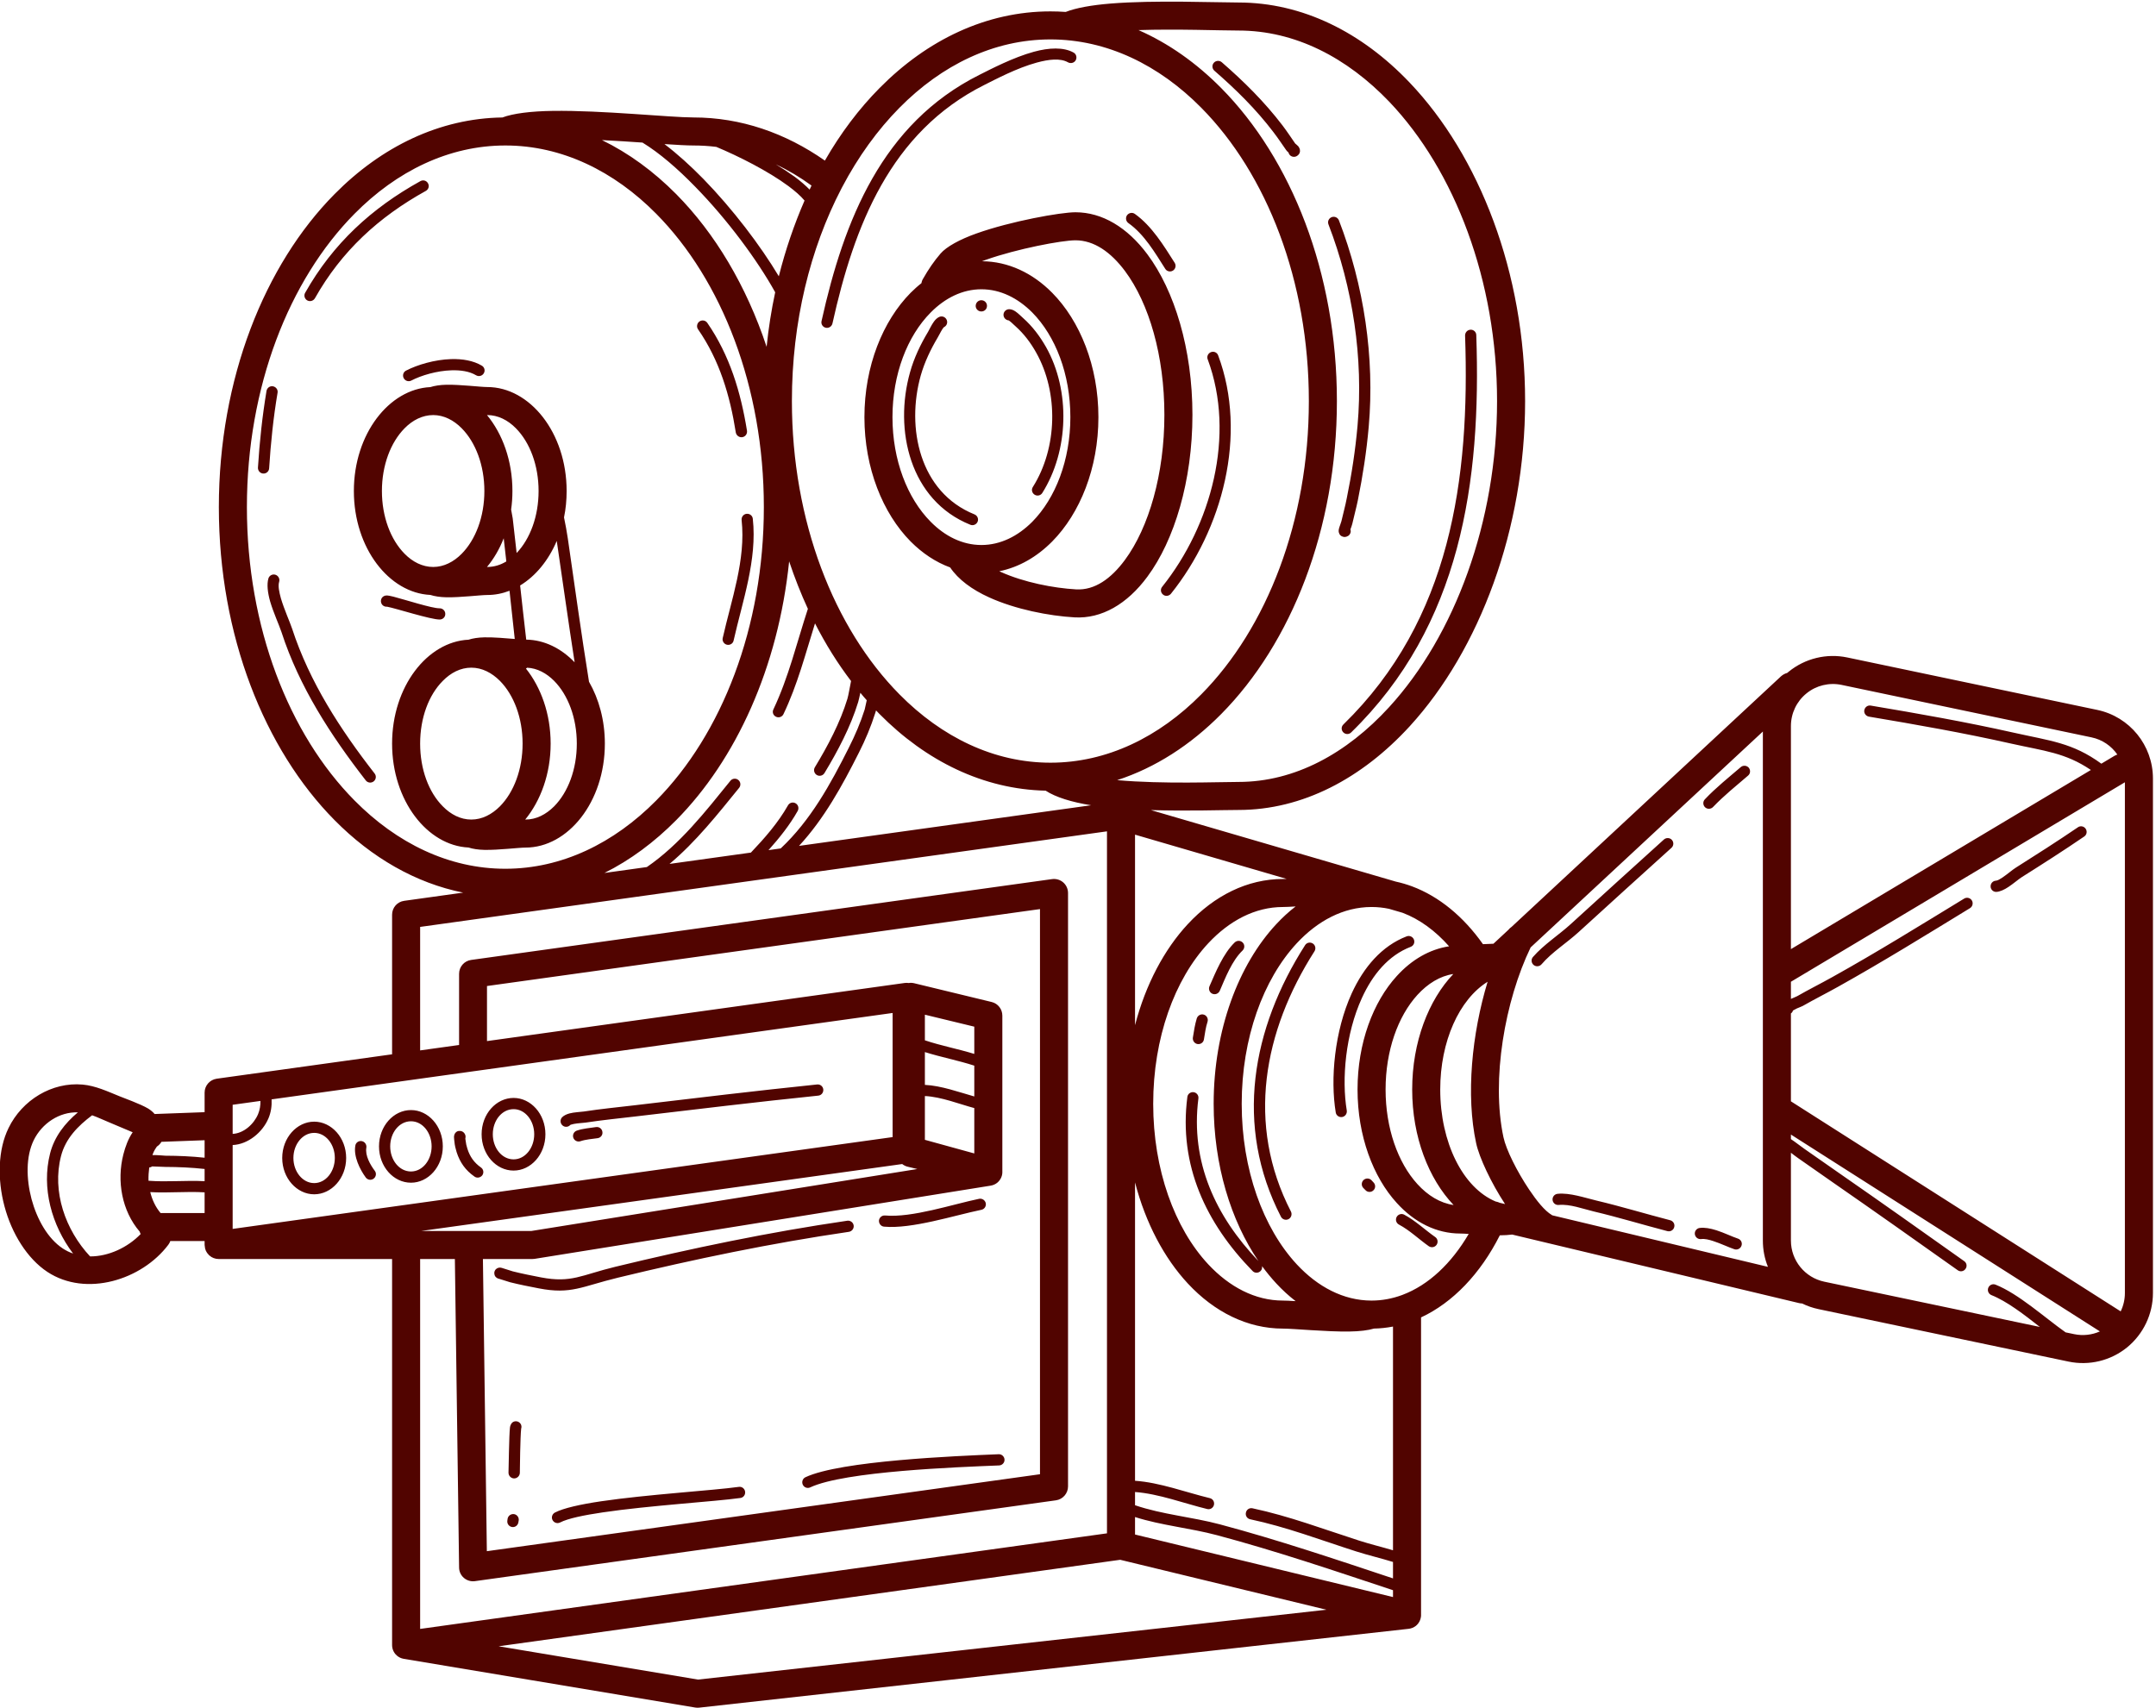 <?xml version="1.0" encoding="UTF-8" standalone="no"?><svg xmlns="http://www.w3.org/2000/svg" xmlns:xlink="http://www.w3.org/1999/xlink" clip-rule="evenodd" fill="#510400" fill-rule="evenodd" height="1523.3" preserveAspectRatio="xMidYMid meet" stroke-linejoin="round" stroke-miterlimit="2" version="1" viewBox="-2.1 -0.5 1922.6 1523.3" width="1922.6" zoomAndPan="magnify"><g><g><g id="change1_1"><path d="M17972.6,1246.52C17972.3,1247.54 17971.8,1248.52 17971.2,1249.43C17953,1276.54 17914.7,1290.1 17888,1270.35C17874.2,1260.09 17863.5,1240.8 17858.5,1219.67C17853.5,1198.59 17854,1175.89 17861.3,1159.14C17870.7,1137.42 17891.2,1123.5 17912.2,1125.57C17921.2,1126.46 17929.5,1130.91 17937.8,1134.67C17940.3,1135.85 17952,1140.51 17957.4,1144.13C17959.3,1145.47 17960.8,1146.96 17961.8,1148.33L17996.2,1146.91L17996.2,1131.76C17996.2,1126.35 17999.8,1121.77 18004.6,1121.03L18125.2,1102.18L18125.2,994.282C18125.2,988.877 18128.7,984.298 18133.5,983.553L18174.1,977.2C18141.4,969.837 18111.1,950.168 18085.6,921.163C18037.5,866.567 18006,778.564 18006,679.244C18006,579.925 18037.5,491.922 18085.6,437.326C18118,400.509 18158,378.735 18201.1,378.075C18208.5,374.916 18220.9,373.231 18235.6,372.986C18269.4,372.421 18316.7,378.06 18332.6,378.06C18365.1,378.06 18395.8,390.031 18423,411.4C18433.8,390.216 18446.5,371.345 18460.6,355.344C18493.5,317.953 18534.2,296.077 18578.2,296.077C18581.7,296.077 18585.2,296.219 18588.7,296.499C18595.8,293.364 18606.7,291.195 18619.5,290.03C18650,287.245 18691.6,289.214 18707.6,289.214C18751.6,289.214 18792.4,312.218 18825.3,351.039C18873.3,407.607 18904.8,498.064 18904.8,597.262C18904.8,696.326 18873.4,789.644 18825.5,848.513C18792.5,889.002 18751.6,913.32 18707.6,913.32C18697,913.32 18672.5,914.283 18647.3,913.411L18815.8,968.683C18819.6,969.605 18823.3,970.834 18827,972.356C18827,972.358 18827,972.36 18827,972.362C18845.6,980.161 18862.4,995.736 18875.8,1017.05C18878.2,1016.91 18880.7,1016.78 18883,1016.72L18893.3,1005.97C18893.9,1005.07 18894.7,1004.3 18895.5,1003.68L19080.9,809.995C19082.2,808.714 19083.6,807.861 19085.1,807.429C19085.5,807.086 19085.9,806.748 19086.2,806.415C19097.5,796.13 19112.3,792.103 19126.5,795.455L19298.5,835.992C19320.8,841.256 19336.8,863.376 19336.8,889.003L19336.8,1286.67C19336.8,1302.99 19330.2,1318.43 19319,1328.72C19307.7,1339.01 19292.9,1343.03 19278.7,1339.68L19106.7,1299.14C19102.7,1298.2 19098.9,1296.71 19095.4,1294.77C19094.7,1294.75 19094,1294.66 19093.3,1294.47L18895.9,1241.5C18893.5,1241.86 18890.6,1242.05 18887.4,1242.09C18874.1,1271.71 18855.1,1294.09 18833.2,1305.54L18833.2,1535.46C18833.2,1535.69 18833.2,1535.92 18833.2,1536.15C18833,1539.27 18831.7,1542.09 18829.6,1543.98C18828.2,1545.19 18826.5,1546 18824.7,1546.23L18336.5,1607.17C18335.6,1607.28 18334.7,1607.25 18333.8,1607.09L18133.2,1569.43C18131.4,1569.09 18129.8,1568.2 18128.5,1566.92C18126.4,1564.89 18125.2,1561.93 18125.2,1558.75L18125.2,1260.41L18005.9,1260.41C18005.9,1260.41 18005.9,1260.41 18005.9,1260.41C18003.5,1260.4 18001.2,1259.4 17999.6,1257.75C17999.3,1257.54 17999.1,1257.33 17999,1257.1C17997.4,1255.35 17996.4,1253.01 17996.3,1250.4C17996.3,1250.37 17996.3,1250.35 17996.3,1250.32C17996.3,1250.07 17996.2,1249.82 17996.2,1249.58C17996.2,1249.57 17996.2,1246.52 17996.2,1246.52L17972.6,1246.52ZM17946.7,1162.43C17943.3,1160.8 17932.5,1155.65 17930.5,1154.76C17926.6,1152.99 17922.8,1150.88 17918.8,1149.31C17909.1,1157.45 17900.5,1167.26 17897.4,1180.83C17891.1,1208.36 17900.4,1237.94 17917.4,1258.39C17930.1,1258.45 17943.3,1251.48 17952.2,1241.09C17951.9,1240.49 17951.7,1239.85 17951.5,1239.19C17939.3,1223.25 17935.6,1200.22 17940.3,1179.53C17941.7,1173.43 17943.6,1167.62 17946.7,1162.43ZM17909,1147.04C17896.3,1146.58 17884.3,1155.49 17878.6,1168.62C17873.2,1181.18 17873.4,1198.24 17877.1,1214.06C17880.9,1229.83 17888.3,1244.6 17898.6,1252.25C17900.9,1253.91 17903.2,1255.21 17905.7,1256.18C17891,1234.29 17883.8,1205.56 17889.9,1178.69C17892.9,1165.65 17900.1,1155.49 17909,1147.04ZM17996.2,1168.59L17966.5,1169.82C17965.7,1171.35 17964.6,1172.61 17963.3,1173.54C17963.2,1173.8 17963,1174.04 17963,1174.12C17961.8,1175.97 17960.9,1177.99 17960.3,1180.1C17963.6,1179.95 17968.4,1180.55 17969.2,1180.55C17978.1,1180.59 17987.3,1181.03 17996.2,1182.1L17996.2,1168.59ZM18136,1122.36L18042.3,1137.01C18042.5,1142.08 18041.9,1147.05 18040.1,1151.77C18036,1162.56 18026.1,1171.79 18015.5,1172.31C18015.5,1200.33 18015.5,1237.13 18015.5,1237.13L18133.3,1218.72C18133.4,1218.7 18133.5,1218.69 18133.6,1218.68L18469.6,1166.17L18469.6,1070.23L18182.4,1115.11C18182.3,1115.12 18182.2,1115.14 18182.1,1115.15L18136.3,1122.31C18136.2,1122.33 18136.1,1122.34 18136,1122.36ZM18034.6,1138.21L18015.5,1141.19C18015.5,1141.19 18015.5,1150.68 18015.5,1163.69C18023.1,1163.27 18030.1,1156.18 18033,1148.4C18034.2,1145.13 18034.7,1141.71 18034.6,1138.21ZM18271.3,962.019L18300.5,957.447C18323.2,939.95 18340.9,914.472 18358,890.751C18359.3,888.894 18361.8,888.608 18363.4,890.114C18365.1,891.62 18365.3,894.351 18364,896.209C18349.3,916.524 18334.2,938.011 18316.1,955.018L18372.1,946.26C18381.6,935.053 18390.8,923.238 18397.6,909.778C18398.6,907.696 18401,906.963 18402.8,908.141C18404.7,909.318 18405.3,911.964 18404.3,914.045C18398.8,925.021 18391.7,934.966 18384.2,944.373L18392.6,943.049C18413.2,921.344 18426.9,893.324 18439.5,865.117C18443.8,855.557 18447.5,845.836 18450.4,835.612C18450.5,834.973 18451.2,831.778 18451.8,828.519C18450.3,826.622 18448.8,824.691 18447.4,822.728C18446.8,825.765 18446.3,828.489 18445.9,829.916C18440.7,849.058 18431.9,867.739 18422.7,884.824C18421.6,886.868 18419.2,887.518 18417.4,886.275C18415.6,885.033 18415,882.365 18416.1,880.322C18425,863.842 18433.5,845.842 18438.5,827.378C18439.2,824.732 18440.1,818.727 18441,813.655C18431.8,800.104 18423.5,785.186 18416.2,769.114C18409.6,792.742 18404.1,816.715 18394.5,839.239C18393.6,841.397 18391.3,842.313 18389.4,841.283C18387.4,840.253 18386.6,837.665 18387.6,835.507C18398.1,810.593 18403.7,783.872 18411.3,757.852C18406.5,746.147 18402.2,733.893 18398.4,721.163C18390.9,803.09 18361.9,874.387 18320.7,921.163C18305.7,938.206 18289.1,952.025 18271.3,962.019ZM18405.2,941.085L18606.2,909.679C18592.9,907.327 18581.8,903.475 18574.9,898.406C18532.2,897.357 18492.7,875.648 18460.6,839.18C18459.8,838.252 18459,837.315 18458.2,836.368C18458,837.262 18457.8,837.917 18457.7,838.209C18454.7,848.882 18450.9,859.033 18446.4,869.015C18434.9,894.657 18422.5,920.073 18405.2,941.085ZM18617.1,929.846C18617.1,929.846 18144.5,1003.71 18144.5,1003.71L18144.5,1099.16L18171.3,1094.98L18171.3,1039.97C18171.3,1034.56 18174.8,1029.98 18179.6,1029.24L18579.3,966.764C18582.1,966.332 18584.9,967.266 18587,969.323C18589.1,971.38 18590.3,974.36 18590.3,977.493L18590.3,1436.18C18590.3,1441.59 18586.7,1446.17 18582,1446.91L18182.2,1509.39C18179.5,1509.82 18176.7,1508.9 18174.6,1506.88C18172.5,1504.85 18171.3,1501.91 18171.3,1498.81L18168.4,1260.41L18144.5,1260.41C18144.5,1340.16 18144.5,1546.31 18144.5,1546.31L18617.1,1472.44L18617.1,929.846ZM18203.1,399.725C18164.3,399.725 18128.4,419.482 18099.3,452.563C18054.3,503.674 18025.3,586.264 18025.3,679.244C18025.3,772.225 18054.3,854.815 18099.3,905.926C18128.4,939.007 18164.3,958.764 18203.1,958.764C18242,958.764 18277.9,939.007 18307,905.926C18352,854.815 18381,772.225 18381,679.244C18381,586.264 18352,503.674 18307,452.563C18277.9,419.488 18242,399.732 18203.2,399.725C18203.2,399.725 18203.2,399.725 18203.1,399.725ZM18269.6,395.551C18288,405.609 18305.2,419.754 18320.7,437.326C18347.4,467.632 18369,508.23 18382.9,555.344C18384.2,540.937 18386.2,526.86 18388.8,513.186C18376.6,488.425 18355.9,456.991 18333.8,431.637C18321.7,417.667 18309.2,405.517 18297.5,397.477C18288.7,396.8 18279.2,396.093 18269.6,395.551ZM18413.8,430.699C18406,424.298 18397.7,418.79 18389.2,414.269C18393.9,417.48 18398.4,420.796 18402.5,424.13C18406.3,427.339 18409.7,430.609 18412.5,433.839C18412.9,432.788 18413.4,431.741 18413.8,430.699ZM18348.3,400.811C18343.2,400.092 18337.9,399.725 18332.6,399.725C18328.1,399.725 18321.1,399.27 18312.6,398.632C18321.4,406.144 18330.5,415.376 18339.4,425.587C18359.5,448.784 18378.6,476.971 18391.3,500.832C18395.9,480.226 18401.9,460.627 18409,442.308C18406.3,438.64 18402.4,434.866 18397.9,431.095C18383.9,419.467 18363.7,408.045 18348.3,400.811ZM18638.8,310.54C18659.4,320.698 18678.6,335.93 18695.7,355.344C18743.8,409.94 18775.3,497.942 18775.3,597.262C18775.3,696.582 18743.8,784.584 18695.7,839.18C18674.6,863.135 18650.3,880.722 18624.1,890.268C18655.7,893.435 18693.8,891.656 18707.6,891.656C18746.4,891.656 18782.1,869.582 18811.2,833.887C18856.4,778.482 18885.5,690.498 18885.5,597.262C18885.5,504.16 18856.4,419.082 18811.4,365.99C18782.2,331.704 18746.5,310.879 18707.6,310.879C18694.8,310.879 18665.4,309.563 18638.8,310.54ZM18434.3,433.171C18412.9,479.357 18400.3,536.059 18400.3,597.262C18400.3,690.242 18429.3,772.833 18474.3,823.944C18503.4,857.025 18539.3,876.782 18578.2,876.782C18617,876.782 18652.9,857.025 18682,823.944C18727,772.833 18756,690.242 18756,597.262C18756,504.282 18727,421.691 18682,370.58C18652.9,337.499 18617,317.742 18578.2,317.742C18539.3,317.742 18503.4,337.499 18474.3,370.58C18459.2,387.733 18445.9,408.432 18434.9,431.88C18434.7,432.321 18434.5,432.752 18434.3,433.171ZM18740.7,966.6L18636.4,932.403L18636.4,1079.65C18643.7,1048.2 18656.5,1021.15 18672.7,1001.57C18691,979.447 18713.8,966.661 18738.2,966.661C18738.9,966.661 18739.7,966.639 18740.7,966.6ZM18852.5,1018.71C18843.1,1006.78 18832.3,997.806 18820.5,992.791L18811.1,989.712C18807.3,988.808 18803.3,988.335 18799.3,988.326C18799.2,988.327 18799.1,988.327 18799,988.326C18779.8,988.377 18762.1,998.944 18747.7,1016.33C18724.6,1044.3 18709.8,1089.54 18709.8,1140.43C18709.8,1191.31 18724.6,1236.56 18747.7,1264.53C18762.1,1281.91 18779.8,1292.48 18799,1292.53C18799.1,1292.53 18799.2,1292.53 18799.3,1292.53C18806.4,1292.51 18813.4,1291.03 18820.1,1288.26C18820.2,1288.21 18820.3,1288.17 18820.4,1288.13C18838.5,1280.5 18854.2,1263.64 18866,1241.01C18863.5,1240.83 18861.5,1240.71 18860.2,1240.71C18843.8,1240.71 18828.6,1232.1 18816.5,1217.07C18800.2,1197.05 18789.5,1165.26 18789.5,1129.38C18789.5,1093.5 18800.2,1061.72 18816.5,1041.69C18826.7,1029.06 18839.1,1020.97 18852.5,1018.71ZM19068.4,852.694L18908.6,1019.56C18890.9,1060.74 18881.4,1121.76 18889.9,1166.25C18891.7,1175.8 18899.2,1192.74 18907.6,1206.77C18912.8,1215.43 18918.2,1223.08 18923.2,1226.4C18923.3,1226.48 18923.4,1226.56 18923.5,1226.63L19071.9,1266.46C19069.6,1260.15 19068.4,1253.28 19068.4,1246.13L19068.4,852.694ZM18813.9,1521.69L18813.9,1516.39C18773.8,1501.44 18733.7,1486.12 18692.8,1473.87C18674.3,1468.32 18654.6,1466.36 18636.4,1459.84L18636.4,1473.35L18813.9,1521.69ZM18813.9,1507.26L18813.9,1494.56C18805.5,1491.63 18796.9,1489.4 18788.5,1486.39C18764.3,1477.69 18740.6,1467.49 18715.6,1461.55C18713.5,1461.05 18712.2,1458.75 18712.7,1456.41C18713.1,1454.07 18715.1,1452.57 18717.2,1453.07C18742.4,1459.08 18766.4,1469.34 18790.8,1478.13C18798.4,1480.87 18806.3,1482.98 18813.9,1485.53L18813.9,1312.61C18809.6,1313.54 18805.3,1314.07 18800.8,1314.17C18796.9,1315.51 18790.9,1316.34 18783.9,1316.44C18767.9,1316.7 18745.7,1314.19 18738.2,1314.19C18713.8,1314.19 18691,1301.41 18672.7,1279.29C18656.5,1259.7 18643.7,1232.65 18636.4,1201.2L18636.4,1431.81C18653.4,1433.09 18671.4,1440.75 18687.9,1445.24C18690,1445.81 18691.2,1448.15 18690.7,1450.48C18690.2,1452.8 18688.1,1454.23 18686.1,1453.66C18670.2,1449.32 18652.8,1441.85 18636.4,1440.49L18636.4,1450.71C18655.2,1457.92 18675.6,1459.75 18694.8,1465.5C18735,1477.55 18774.5,1492.55 18813.9,1507.26ZM18768.1,1531.49L18626.2,1492.88L18198.5,1559.73L18335.7,1585.47L18768.1,1531.49ZM17965.9,1224.86L17996.2,1224.86L17996.2,1208.88C17983.7,1208 17971.2,1209.53 17958.8,1208.68C17960.1,1214.63 17962.4,1220.2 17965.9,1224.86ZM17996.2,1200.25L17996.2,1190.81C17987.3,1189.7 17978.1,1189.26 17969.2,1189.22C17968.4,1189.21 17961.7,1188.9 17960.1,1188.83C17959.5,1189.31 17958.9,1189.6 17958.1,1189.67C17957.7,1193.06 17957.5,1196.5 17957.6,1199.91C17970.5,1201.03 17983.3,1199.47 17996.2,1200.25ZM18476.2,1187L18145.2,1238.74L18221,1238.74L18486.6,1190.85L18479.9,1189.04C18478.5,1188.66 18477.3,1187.95 18476.2,1187ZM18190.5,1091.96L18477.9,1047.05C18478.8,1046.91 18479.8,1046.92 18480.7,1047.08C18481.9,1046.86 18483.2,1046.91 18484.5,1047.26L18537.8,1061.76C18542.1,1062.94 18545.1,1067.29 18545.1,1072.29L18545.1,1193.01C18545.1,1193.21 18545.1,1193.41 18545.1,1193.61C18545,1196.76 18543.6,1199.62 18541.5,1201.53C18540.2,1202.66 18538.7,1203.41 18537,1203.71L18223.3,1260.27C18222.8,1260.36 18222.2,1260.41 18221.7,1260.41L18187.7,1260.41L18190.4,1486.24L18571,1426.76L18571,989.937C18571,989.937 18190.5,1049.4 18190.5,1049.4L18190.5,1091.96ZM18746.9,987.893C18743.2,988.148 18740.2,988.325 18738.2,988.325C18719,988.325 18701.3,998.902 18686.8,1016.33C18663.6,1044.3 18648.9,1089.54 18648.9,1140.43C18648.9,1191.31 18663.6,1236.56 18686.8,1264.53C18701.3,1281.95 18719,1292.53 18738.2,1292.53C18740.2,1292.53 18743.2,1292.71 18746.9,1292.96C18742.2,1288.92 18737.8,1284.35 18733.6,1279.29C18730.2,1275.15 18726.9,1270.68 18723.8,1265.9C18724,1267.26 18723.7,1268.72 18722.7,1269.76C18721.2,1271.43 18718.7,1271.4 18717.3,1269.69C18685.3,1232.94 18666.3,1187.91 18672.4,1135.2C18672.6,1132.83 18674.6,1131.15 18676.7,1131.46C18678.8,1131.77 18680.3,1133.94 18680,1136.31C18674.4,1185.45 18691.9,1227.46 18721.3,1261.96C18702.4,1230.82 18690.5,1187.89 18690.5,1140.43C18690.5,1083.4 18707.6,1032.91 18733.6,1001.57C18737.8,996.506 18742.2,991.935 18746.9,987.893ZM18855.4,1040.12C18846.2,1041.65 18837.8,1047.55 18830.7,1056.26C18817.2,1072.92 18808.8,1099.54 18808.8,1129.38C18808.8,1159.23 18817.2,1185.84 18830.7,1202.5C18837.8,1211.26 18846.3,1217.17 18855.6,1218.67C18838.5,1198.52 18827.1,1166.19 18827.1,1129.38C18827.1,1092.59 18838.4,1060.21 18855.4,1040.12ZM18891,1217.93C18881.4,1201.54 18873.2,1181.89 18871.1,1170.82C18864,1133.88 18868.1,1086.51 18879,1046.1C18859.4,1059.81 18846.4,1092.16 18846.4,1129.38C18846.4,1170.21 18861.9,1205.35 18884.6,1215.99C18884.8,1216.03 18885,1216.06 18885.2,1216.11C18885.9,1216.29 18886.6,1216.57 18887.3,1216.93L18891,1217.93ZM18525.8,1178.8L18525.8,1143.74C18515.7,1140.72 18503,1135 18491.8,1134.44L18491.8,1168.28L18525.8,1178.8ZM18525.8,1134.76L18525.8,1110.96C18525.8,1110.93 18525.7,1110.9 18525.6,1110.87C18514.5,1106.86 18502.9,1104.38 18491.8,1100.46L18491.8,1125.81C18503,1126.39 18515.5,1131.51 18525.8,1134.76ZM18525.8,1101.88L18525.8,1080.81L18491.8,1071.56L18491.8,1091.36C18502.9,1095.56 18514.7,1098.02 18525.8,1101.88ZM19312.3,870.473C19308.2,863.837 19302,858.952 19294.5,857.195L19122.6,816.658C19114,814.647 19105.1,817.062 19098.4,823.234C19091.6,829.405 19087.7,838.675 19087.7,848.466L19087.7,1020.88L19294.1,882.412C19276.4,868.949 19261.9,867.747 19239.1,861.986C19206.8,853.829 19174,847.328 19141.4,841.182C19139.3,840.786 19137.8,838.551 19138.2,836.192C19138.6,833.834 19140.5,832.24 19142.6,832.635C19175.4,838.808 19208.3,845.339 19240.8,853.531C19266,859.893 19281.4,861.26 19301.3,877.547L19310.3,871.494C19311,871.06 19311.7,870.721 19312.3,870.473ZM19314.6,1300.88C19316.5,1296.5 19317.5,1291.65 19317.5,1286.67L19317.5,891.917L19087.7,1046.11L19087.7,1059.37C19089.5,1058.42 19091.4,1057.65 19092,1057.25C19100,1052.09 19108.3,1047.46 19116.3,1042.42C19147,1023.23 19176.9,1002.36 19206.9,981.824C19208.7,980.578 19211.1,981.224 19212.2,983.265C19213.3,985.306 19212.7,987.975 19210.9,989.221C19180.9,1009.82 19150.8,1030.75 19120.1,1049.99C19112.1,1055.02 19103.9,1059.63 19095.9,1064.76C19095.3,1065.15 19093.6,1065.86 19091.8,1066.72C19091,1067.14 19089.7,1067.96 19089.1,1068.34C19088.9,1069.25 19088.4,1070.04 19087.7,1070.59L19087.7,1138.52L19314.6,1300.88ZM19276.7,1317.09L19282.6,1318.48C19288.6,1319.89 19294.8,1319.11 19300.3,1316.36L19087.7,1164.2L19087.7,1167.73C19091,1170.15 19094.1,1173.06 19097.1,1175.36C19105.1,1181.67 19113.2,1187.98 19121.2,1194.26C19149.9,1216.61 19178.4,1239.3 19206.9,1262.03C19208.7,1263.41 19209.1,1266.12 19207.8,1268.07C19206.6,1270.02 19204.2,1270.48 19202.5,1269.09C19174,1246.38 19145.5,1223.72 19116.8,1201.38C19108.8,1195.09 19100.7,1188.78 19092.7,1182.46C19091.1,1181.21 19089.4,1179.73 19087.7,1178.27L19087.7,1246.13C19087.7,1261.51 19097.3,1274.78 19110.7,1277.94L19259,1312.91C19248.2,1303.4 19236.4,1293.09 19225.6,1288.27C19223.7,1287.38 19222.7,1284.86 19223.5,1282.64C19224.3,1280.42 19226.5,1279.33 19228.5,1280.22C19244.4,1287.32 19262.4,1305.76 19276.7,1317.09ZM19229.1,976.641C19227,976.777 19225.2,974.948 19225.1,972.561C19225,970.173 19226.6,968.125 19228.7,967.989C19230,967.906 19231.5,966.782 19233.2,965.573C19236.6,963.005 19240.1,959.57 19242.3,958.024C19256.7,947.807 19271.1,937.461 19285.2,926.689C19286.9,925.342 19289.3,925.853 19290.5,927.829C19291.7,929.804 19291.3,932.502 19289.5,933.849C19275.4,944.678 19260.9,955.078 19246.4,965.349C19244.3,966.872 19240.8,970.267 19237.4,972.797C19234.5,974.988 19231.5,976.491 19229.1,976.641ZM18151.5,747.111C18123.2,745.615 18098.9,710.956 18098.9,666.795C18098.9,622.635 18123.2,587.975 18151.5,586.48C18154.4,585.448 18158.2,584.746 18162.6,584.656C18172.3,584.458 18186.1,586.43 18190.7,586.43C18219.9,586.43 18245.3,621.647 18245.3,666.795C18245.3,673.869 18244.7,680.7 18243.5,687.189C18244.5,692.622 18245.4,698.023 18246.1,703.359C18250.9,740.494 18255.4,777.357 18260.7,814.235C18267.5,827.499 18271.6,843.972 18271.6,862.034C18271.6,907.182 18246.2,942.4 18217,942.4C18212.3,942.4 18198.6,944.371 18188.8,944.173C18184.4,944.083 18180.6,943.381 18177.8,942.349C18149.5,940.854 18125.2,906.194 18125.2,862.034C18125.2,817.873 18149.5,783.214 18177.8,781.718C18180.6,780.687 18184.4,779.984 18188.8,779.895C18195.3,779.764 18203.5,780.581 18209.6,781.151C18208.4,768.74 18207.2,756.318 18206,743.895C18201.1,746.023 18196,747.161 18190.7,747.161C18186.1,747.161 18172.3,749.133 18162.6,748.934C18158.2,748.845 18154.4,748.143 18151.5,747.111ZM18153.5,608.094C18146.1,608.094 18139.3,612.02 18133.8,618.303C18124.2,629.219 18118.2,646.939 18118.2,666.795C18118.2,686.652 18124.2,704.372 18133.8,715.287C18139.3,721.571 18146.1,725.497 18153.5,725.497C18153.5,725.497 18153.5,725.497 18153.5,725.497C18160.8,725.491 18167.6,721.566 18173.1,715.287C18182.7,704.372 18188.7,686.652 18188.7,666.795C18188.7,646.939 18182.7,629.219 18173.1,618.303C18167.6,612.024 18160.8,608.1 18153.5,608.094C18153.5,608.094 18153.5,608.094 18153.5,608.094ZM18238.5,705.367C18232.8,720.52 18223.9,732.601 18213.3,739.802C18214.7,753.763 18216,767.724 18217.5,781.671C18229.8,781.827 18241.5,788.314 18250.8,799.193C18246.5,767.996 18242.6,736.778 18238.5,705.367ZM18210.9,714.707C18220.2,703.751 18226,686.304 18226,666.795C18226,646.939 18220,629.219 18210.4,618.303C18204.9,612.02 18198.1,608.094 18190.7,608.094C18190.7,608.094 18190.6,608.094 18190.5,608.093C18201.2,622.638 18208,643.381 18208,666.795C18208,671.701 18207.7,676.49 18207.1,681.129C18207.6,684.205 18208,686.646 18208.2,687.94C18209.1,696.856 18210,705.78 18210.9,714.707ZM18216.8,920.736C18216.9,920.735 18216.9,920.735 18217,920.735C18224.4,920.735 18231.1,916.809 18236.7,910.526C18246.3,899.611 18252.3,881.89 18252.3,862.034C18252.3,842.177 18246.3,824.457 18236.7,813.542C18231.4,807.58 18225.1,803.741 18218.1,803.363C18217.9,803.621 18217.6,803.843 18217.3,804.019C18227.6,818.527 18234.3,838.987 18234.3,862.034C18234.3,885.448 18227.4,906.191 18216.8,920.736ZM18179.7,803.332C18172.3,803.332 18165.6,807.258 18160.1,813.542C18150.4,824.457 18144.5,842.177 18144.5,862.034C18144.5,881.89 18150.4,899.611 18160.1,910.526C18165.6,916.809 18172.3,920.735 18179.7,920.735C18179.7,920.735 18179.7,920.735 18179.7,920.735C18187.1,920.729 18193.8,916.805 18199.4,910.526C18209,899.611 18215,881.89 18215,862.034C18215,842.177 18209,824.457 18199.4,813.542C18193.8,807.263 18187.1,803.338 18179.7,803.332C18179.7,803.332 18179.7,803.332 18179.7,803.332ZM18190.5,725.498C18190.6,725.497 18190.7,725.497 18190.7,725.497C18195.4,725.497 18199.8,723.941 18203.8,721.221C18203.2,715.251 18202.6,709.282 18202,703.316C18199.1,711.687 18195.2,719.178 18190.5,725.498ZM18365.7,689.19C18365.5,686.813 18367,684.673 18369.1,684.415C18371.3,684.156 18373.2,685.877 18373.4,688.254C18376.5,719.878 18366.3,751.927 18360.2,782.336C18359.8,784.668 18357.7,786.136 18355.6,785.61C18353.6,785.084 18352.2,782.763 18352.7,780.43C18358.6,750.926 18368.7,719.874 18365.7,689.19ZM18040.1,734.383C18040.7,732.095 18042.9,730.805 18044.9,731.503C18046.9,732.2 18048.1,734.624 18047.5,736.911C18046.6,740.206 18047.5,744.85 18048.7,749.752C18051,758.457 18054.8,767.779 18056.4,773.167C18068.4,814.462 18089.6,851.12 18113.2,885.168C18114.5,887.055 18114.2,889.78 18112.5,891.249C18110.8,892.718 18108.4,892.378 18107.1,890.491C18083,855.654 18061.3,818.102 18049.1,775.849C18047.5,770.403 18043.6,760.974 18041.3,752.174C18039.6,745.403 18038.9,738.934 18040.1,734.383ZM18335.7,541.762C18334.5,539.794 18335,537.093 18336.7,535.735C18338.5,534.377 18340.9,534.871 18342.1,536.84C18357.5,561.891 18365.1,590.275 18369.4,620.214C18369.7,622.576 18368.3,624.798 18366.2,625.174C18364.1,625.55 18362.1,623.938 18361.7,621.576C18357.7,592.929 18350.5,565.733 18335.7,541.762ZM18121.6,756.203C18120,756.337 18118.4,755.295 18117.8,753.508C18117,751.291 18117.9,748.763 18119.9,747.865C18120.3,747.689 18120.9,747.478 18121.8,747.52C18122.5,747.552 18124,747.866 18126.1,748.45C18134.1,750.757 18152.7,757.54 18157.9,757.454C18160,757.419 18161.8,759.332 18161.8,761.723C18161.9,764.114 18160.2,766.084 18158,766.119C18151.9,766.221 18127.8,757.49 18121.9,756.247C18121.8,756.232 18121.7,756.216 18121.6,756.203ZM18186.9,569.871C18188.8,571.084 18189.4,573.742 18188.3,575.803C18187.2,577.864 18184.9,578.553 18183,577.34C18178.4,574.243 18172.3,573.272 18166,573.501C18156,573.865 18145.4,577.344 18138.4,581.426C18136.5,582.526 18134.2,581.694 18133.2,579.57C18132.2,577.447 18132.9,574.83 18134.8,573.731C18142.7,569.16 18154.5,565.248 18165.7,564.84C18173.6,564.554 18181.1,566.011 18186.9,569.871ZM18038.8,589.407C18039.2,587.049 18041.1,585.457 18043.2,585.854C18045.3,586.252 18046.8,588.489 18046.4,590.847C18043.5,610.033 18041.7,629.818 18040.6,649.222C18040.5,651.609 18038.7,653.43 18036.5,653.286C18034.4,653.142 18032.8,651.087 18032.9,648.7C18034,628.991 18035.9,608.895 18038.8,589.407ZM18144.7,427.262C18146.6,426.103 18148.9,426.86 18149.9,428.951C18151,431.043 18150.3,433.682 18148.4,434.842C18116,455.01 18090.4,481.339 18072.1,517.809C18071,519.89 18068.7,520.624 18066.8,519.446C18065,518.268 18064.3,515.622 18065.4,513.541C18084.5,475.634 18111,448.225 18144.7,427.262ZM18509.2,725.871C18499.3,721.793 18490.1,714.941 18482,705.805C18462.9,684.1 18450.2,649.179 18450.2,609.695C18450.2,570.21 18462.9,535.289 18482,513.585C18484.4,510.919 18486.8,508.448 18489.4,506.183C18489.6,505.036 18489.9,503.905 18490.5,502.834C18494.2,495.507 18498.2,488.938 18502.6,483.233C18506.6,478.024 18515.7,472.336 18527.4,467.684C18550.9,458.271 18585.1,451.34 18595.4,451.34C18613.8,451.34 18631.1,463.019 18644.9,483.838C18663.5,511.846 18675.9,556.955 18675.9,607.906C18675.9,658.822 18663.5,704.839 18644.9,733.015C18631,754.191 18613.4,765.631 18594.8,764.455C18577.1,763.331 18554,758.196 18536.1,749.057C18524.2,743.037 18514.7,735.103 18509.2,725.871ZM18531.1,489.202C18549.1,489.325 18565.9,498.229 18579.4,513.585C18598.5,535.289 18611.2,570.21 18611.2,609.695C18611.2,649.179 18598.5,684.1 18579.4,705.805C18568.9,717.712 18556.5,725.74 18543,728.803C18543.4,728.978 18543.7,729.153 18544,729.326C18559.9,737.392 18580.3,741.833 18595.9,742.824C18608.6,743.626 18619.9,734.569 18629.4,720.132C18646,694.896 18656.6,653.509 18656.6,607.906C18656.6,562.338 18646.1,521.823 18629.5,496.775C18619.8,482.22 18608.3,473.005 18595.4,473.005C18586.1,473.005 18555.2,479.569 18533.8,488.095C18532.9,488.467 18532,488.835 18531.1,489.202ZM18530.7,510.865C18517.6,510.865 18505.6,517.668 18495.8,528.821C18479.7,547.041 18469.5,576.55 18469.5,609.695C18469.5,642.84 18479.7,672.349 18495.8,690.568C18505.6,701.722 18517.6,708.524 18530.7,708.524C18543.8,708.524 18555.8,701.722 18565.7,690.568C18581.7,672.349 18591.9,642.84 18591.9,609.695C18591.9,576.55 18581.7,547.041 18565.7,528.821C18555.8,517.668 18543.8,510.865 18530.7,510.865ZM18549.5,534.927C18547.6,534.769 18546,533.018 18545.9,530.804C18545.8,528.415 18547.5,526.387 18549.6,526.277C18550.9,526.212 18552.5,526.733 18554,527.896C18556,529.355 18558.2,531.976 18559.3,533.01C18565.8,539.485 18570.9,547.092 18575.2,555.596C18592,589.186 18590.9,635.606 18572.6,668.285C18571.5,670.308 18569.1,670.915 18567.3,669.64C18565.5,668.365 18564.9,665.687 18566.1,663.664C18583,633.557 18583.9,590.792 18568.4,559.845C18564.6,552.195 18560,545.332 18554.2,539.507C18553.5,538.891 18552.5,537.656 18551.3,536.493C18550.8,535.915 18549.7,535.124 18549.5,534.927ZM18504.9,540.145C18504.7,540.353 18504.1,541.175 18503.8,541.754C18502.5,544.071 18501.3,546.975 18500.6,548.196C18495.8,557.263 18491.6,567.135 18489,577.332C18478.8,617.801 18488.1,667.75 18525.9,684.841C18527.9,685.733 18528.9,688.258 18528.1,690.477C18527.3,692.696 18525,693.774 18523.1,692.882C18481.4,674.079 18470.4,619.496 18481.6,574.97C18484.3,564.038 18488.8,553.443 18494,543.722C18494.8,542.208 18496.4,538.279 18498.1,535.726C18499.3,533.839 18500.8,532.583 18502,532.095C18504,531.312 18506.2,532.511 18506.9,534.771C18507.6,536.911 18506.7,539.24 18504.9,540.145ZM18531.2,519.385C18533.3,519.691 18534.8,521.866 18534.5,524.238C18534.3,526.609 18532.3,528.286 18530.2,527.979L18530.1,527.966C18528,527.659 18526.5,525.485 18526.8,523.113C18527.1,520.741 18529,519.065 18531.1,519.372L18531.2,519.385ZM18631.8,459.678C18630.1,458.29 18629.7,455.582 18630.9,453.635C18632.2,451.688 18634.6,451.234 18636.3,452.622C18648,462.004 18656.1,477.024 18663.7,490.438C18664.8,492.458 18664.3,495.137 18662.5,496.416C18660.7,497.695 18658.3,497.093 18657.2,495.072C18650.1,482.573 18642.8,468.421 18631.8,459.678ZM18686.4,565.007C18685.6,562.766 18686.7,560.268 18688.7,559.434C18690.7,558.599 18692.9,559.741 18693.6,561.982C18714,623.333 18696.5,696.631 18661.1,746.207C18659.7,748.073 18657.3,748.374 18655.7,746.878C18654,745.382 18653.7,742.653 18655.1,740.787C18688.8,693.467 18705.8,623.566 18686.4,565.007ZM18594.1,327.898C18596,329.067 18596.6,331.709 18595.6,333.796C18594.6,335.882 18592.2,336.628 18590.3,335.459C18584.9,332.042 18577.1,333.132 18568.8,335.643C18555.1,339.834 18540.5,348.547 18532.7,352.938C18468,389.347 18443.1,461.889 18428.2,537.299C18427.7,539.634 18425.7,541.108 18423.6,540.589C18421.5,540.07 18420.2,537.754 18420.7,535.419C18436.1,457.452 18462.4,382.834 18529.2,345.19C18537.3,340.629 18552.6,331.635 18566.8,327.28C18577.2,324.093 18587.2,323.559 18594.1,327.898ZM18208.8,1135.9C18220.7,1135.9 18230.7,1148.31 18230.7,1163.97C18230.7,1179.64 18220.7,1192.05 18208.8,1192.05C18196.8,1192.05 18186.8,1179.64 18186.8,1163.97C18186.8,1148.31 18196.8,1135.9 18208.8,1135.9ZM18208.8,1144.57C18200.7,1144.57 18194.5,1153.43 18194.5,1163.97C18194.5,1174.52 18200.7,1183.38 18208.8,1183.38C18216.8,1183.38 18223,1174.52 18223,1163.97C18223,1153.43 18216.8,1144.57 18208.8,1144.57ZM18254.8,1169.35C18252.8,1170.13 18250.6,1168.93 18249.9,1166.67C18249.2,1164.41 18250.3,1161.94 18252.3,1161.16C18256.5,1159.54 18261.2,1159.16 18265.5,1158.42C18267.7,1158.07 18269.6,1159.7 18269.9,1162.06C18270.3,1164.43 18268.8,1166.64 18266.7,1166.99C18262.8,1167.65 18258.6,1167.9 18254.8,1169.35ZM18071.6,1154.24C18083.5,1154.24 18093.6,1166.65 18093.6,1182.31C18093.6,1197.98 18083.5,1210.39 18071.6,1210.39C18059.7,1210.39 18049.6,1197.98 18049.6,1182.31C18049.6,1166.65 18059.7,1154.24 18071.6,1154.24ZM18071.6,1162.91C18063.6,1162.91 18057.3,1171.77 18057.3,1182.31C18057.3,1192.86 18063.6,1201.72 18071.6,1201.72C18079.6,1201.72 18085.8,1192.86 18085.8,1182.31C18085.8,1171.77 18079.6,1162.91 18071.6,1162.91ZM18138.2,1145.28C18150.1,1145.28 18160.1,1157.68 18160.1,1173.35C18160.1,1189.01 18150.1,1201.42 18138.2,1201.42C18126.2,1201.42 18116.2,1189.01 18116.2,1173.35C18116.2,1157.68 18126.2,1145.28 18138.2,1145.28ZM18138.2,1153.94C18130.1,1153.94 18123.9,1162.8 18123.9,1173.35C18123.9,1183.89 18130.1,1192.75 18138.2,1192.75C18146.2,1192.75 18152.4,1183.89 18152.4,1173.35C18152.4,1162.8 18146.2,1153.94 18138.2,1153.94ZM18175.6,1167.21C18175.7,1167.83 18175.7,1168.57 18175.8,1168.89C18176,1171.01 18176.4,1173.09 18177,1175.11C18178.7,1181.25 18181.6,1185.88 18186.3,1189.61C18188.1,1190.98 18188.5,1193.69 18187.3,1195.64C18186,1197.6 18183.6,1198.07 18181.9,1196.69C18175.7,1191.82 18171.9,1185.8 18169.6,1177.77C18168.9,1175.18 18168.3,1172.51 18168.1,1169.8C18168,1168.96 18167.8,1167.1 18167.8,1166.17C18167.8,1165.09 18168.1,1164.3 18168.2,1163.9C18169.2,1161.67 18170.8,1161.21 18172.3,1161.44C18172.9,1161.54 18174.2,1161.78 18175.2,1163.66C18175.8,1164.77 18175.9,1166.06 18175.6,1167.21ZM18247.8,1156.8C18246.4,1158.57 18243.9,1158.69 18242.4,1157.08C18240.8,1155.46 18240.7,1152.72 18242.1,1150.95C18243.2,1149.64 18245,1148.56 18247.2,1147.89C18250.5,1146.89 18255,1146.76 18257.1,1146.4C18268.6,1144.42 18280.2,1143.14 18291.8,1141.61C18333.7,1136.04 18375.7,1130.36 18417.7,1125.49C18419.8,1125.24 18421.7,1126.97 18421.9,1129.35C18422.1,1131.73 18420.6,1133.86 18418.5,1134.11C18376.5,1138.98 18334.6,1144.65 18292.7,1150.21C18281.2,1151.74 18269.7,1153 18258.3,1154.97C18256.6,1155.26 18253.2,1155.36 18250.3,1155.98C18249.7,1156.11 18249.1,1156.26 18248.6,1156.46C18248.3,1156.57 18248,1156.61 18247.8,1156.8ZM18099.9,1172.8C18100.2,1170.44 18102.2,1168.86 18104.3,1169.27C18106.4,1169.68 18107.8,1171.93 18107.5,1174.29C18106.5,1180.36 18110.2,1187.61 18113.3,1192.23C18114.6,1194.14 18114.2,1196.86 18112.5,1198.3C18110.8,1199.73 18108.4,1199.34 18107.1,1197.42C18103,1191.14 18098.6,1181.05 18099.9,1172.8ZM18784.6,696.491C18785.2,698.308 18784.5,700.359 18783.1,701.442C18781.4,702.626 18780.1,702.369 18779.4,702.097C18778.1,701.666 18777.1,700.74 18776.7,699.024C18776.5,698.398 18776.4,697.331 18776.7,695.989C18777,694.439 18778.1,691.577 18778.4,690.154C18779.6,684.192 18781.1,678.301 18782.1,672.298C18785.5,653.719 18788,635.217 18789.5,616.328C18793.6,564.123 18786.3,509.653 18769.5,460.729C18768.7,458.498 18769.7,455.987 18771.7,455.126C18773.7,454.264 18775.9,455.375 18776.7,457.606C18793.9,507.751 18801.4,563.582 18797.2,617.09C18795.7,636.304 18793.1,655.123 18789.7,674.021C18788.6,680.102 18787.1,686.07 18785.9,692.11C18785.7,693.026 18785.1,695.1 18784.6,696.491ZM18746.6,398.192C18746.8,398.391 18748.2,399.692 18748.7,400.3C18749.3,401.12 18749.6,401.967 18749.8,402.705C18750.1,404.498 18749.8,406.254 18748,407.691C18746.3,409.078 18743.8,408.623 18742.6,406.676C18742.3,406.203 18742.1,405.687 18742,405.155C18741.4,404.557 18740.6,403.762 18740.4,403.291C18737.5,398.625 18734.7,393.89 18731.6,389.359C18719.6,371.632 18705.9,356.503 18691,341.93C18689.4,340.362 18689.2,337.623 18690.6,335.818C18692,334.012 18694.5,333.819 18696.1,335.388C18711.4,350.355 18725.4,365.909 18737.8,384.115C18740.9,388.694 18743.7,393.474 18746.6,398.192ZM18863.5,546.594C18863.5,544.204 18865.1,542.197 18867.3,542.115C18869.4,542.033 18871.2,543.906 18871.2,546.296C18874.7,659.727 18860.6,770.769 18785.1,853.403C18783.6,855.072 18781.2,855.036 18779.7,853.323C18778.2,851.61 18778.2,848.865 18779.8,847.196C18853.6,766.356 18866.9,657.563 18863.5,546.594ZM18818,1233.79C18816.1,1232.67 18815.4,1230.05 18816.4,1227.93C18817.4,1225.82 18819.8,1225.02 18821.6,1226.13C18829.2,1230.62 18835.9,1237.88 18842.9,1243.38C18844.7,1244.75 18845.1,1247.45 18843.9,1249.41C18842.7,1251.38 18840.3,1251.86 18838.5,1250.49C18831.8,1245.19 18825.3,1238.12 18818,1233.79ZM18753.4,1017.84C18754.5,1015.82 18756.9,1015.23 18758.7,1016.52C18760.5,1017.8 18761,1020.49 18759.9,1022.5C18724.8,1084.17 18712.7,1156.26 18743.7,1223.75C18744.6,1225.87 18743.9,1228.49 18742,1229.59C18740.1,1230.68 18737.8,1229.85 18736.8,1227.72C18704.5,1157.34 18716.8,1082.15 18753.4,1017.84ZM18793.5,1205.51C18792,1203.79 18792.1,1201.05 18793.6,1199.39C18795.2,1197.73 18797.6,1197.78 18799.1,1199.51C18799.6,1200.08 18800.1,1200.64 18800.5,1201.21C18802,1202.94 18802,1205.69 18800.4,1207.34C18798.9,1209 18796.4,1208.94 18795,1207.21C18794.5,1206.64 18794,1206.08 18793.5,1205.51ZM18823.3,1011.01C18825.3,1010.15 18827.5,1011.27 18828.3,1013.5C18829.1,1015.73 18828.1,1018.24 18826.1,1019.1C18810.7,1025.73 18799.8,1040.7 18792.5,1058.66C18781.2,1086.4 18778.5,1121.34 18782.1,1145.66C18782.4,1148.02 18781,1150.26 18778.9,1150.65C18776.8,1151.04 18774.8,1149.45 18774.5,1147.09C18770.7,1121.35 18773.6,1084.4 18785.5,1055.05C18793.7,1034.95 18806.1,1018.44 18823.3,1011.01ZM18916.1,1032.62C18914.7,1034.43 18912.2,1034.63 18910.6,1033.07C18909,1031.5 18908.8,1028.77 18910.2,1026.96C18917.7,1017.27 18928,1009.98 18936.4,1001.34C18957.6,979.487 18979,957.875 19000.3,936.164C19001.9,934.559 19004.4,934.694 19005.8,936.467C19007.2,938.239 19007.1,940.981 19005.5,942.587C18984.2,964.286 18962.8,985.885 18941.6,1007.73C18933.4,1016.15 18923.3,1023.19 18916.1,1032.62ZM18927.9,1218.62C18925.8,1218.86 18923.9,1217.12 18923.7,1214.74C18923.5,1212.36 18925,1210.24 18927.2,1210C18935.6,1209.05 18945.8,1213.06 18953.8,1215.2C18970.9,1219.75 18987.7,1225.51 19004.7,1230.46C19006.7,1231.06 19008,1233.43 19007.4,1235.74C19006.9,1238.06 19004.8,1239.45 19002.7,1238.85C18985.8,1233.92 18969.1,1228.17 18952,1223.63C18944.7,1221.69 18935.6,1217.77 18927.9,1218.62ZM19026,1244.99C19023.8,1245.3 19021.9,1243.63 19021.6,1241.26C19021.3,1238.89 19022.8,1236.71 19024.9,1236.4C19028.3,1235.89 19032.3,1236.73 19036.5,1238.22C19041.8,1240.14 19047.2,1243.13 19051.2,1244.61C19053.3,1245.35 19054.4,1247.81 19053.7,1250.08C19053,1252.35 19050.9,1253.59 19048.8,1252.84C19044.8,1251.36 19039.4,1248.38 19034.1,1246.47C19031.2,1245.41 19028.3,1244.63 19026,1244.99ZM19034.1,911.058C19032.6,912.79 19030.1,912.856 19028.6,911.206C19027.1,909.557 19027,906.812 19028.5,905.08C19036,896.146 19044.9,888.19 19053.2,880.183C19054.8,878.63 19057.3,878.845 19058.7,880.663C19060,882.482 19059.9,885.219 19058.2,886.772C19050.1,894.588 19041.5,902.336 19034.1,911.058ZM18463.7,1235.39C18461.6,1235.18 18460.1,1233.07 18460.2,1230.69C18460.4,1228.31 18462.3,1226.55 18464.4,1226.76C18482.9,1228.65 18510.9,1218.11 18529.1,1213.87C18531.2,1213.39 18533.2,1214.9 18533.7,1217.24C18534.1,1219.58 18532.8,1221.88 18530.7,1222.36C18511.8,1226.74 18482.8,1237.35 18463.7,1235.39ZM18199.1,1275.79C18198.8,1275.75 18198.6,1275.67 18198.3,1275.57C18196,1274.58 18195.7,1272.71 18195.7,1272.6C18195.3,1271.06 18195.6,1269.77 18196.3,1268.68C18196.8,1268.1 18197.5,1267.32 18198.8,1267.09C18198.9,1267.07 18199.6,1266.92 18200.7,1267.27C18201.9,1267.68 18207.7,1269.79 18208.3,1269.96C18214.7,1271.76 18221.2,1273.19 18227.6,1274.59C18248.7,1279.13 18255.4,1272.77 18278.8,1266.41C18331.6,1252.04 18384.6,1239.65 18438.4,1230.81C18440.5,1230.47 18442.5,1232.11 18442.8,1234.47C18443.1,1236.84 18441.6,1239.04 18439.5,1239.39C18386,1248.18 18333.2,1260.53 18280.6,1274.83C18255.7,1281.6 18248.5,1287.93 18226.2,1283.1C18219.6,1281.67 18212.9,1280.2 18206.4,1278.36C18205.9,1278.22 18200.8,1276.39 18199.1,1275.79ZM18240.8,1464.04C18238.9,1465.13 18236.6,1464.3 18235.6,1462.17C18234.6,1460.04 18235.4,1457.43 18237.3,1456.34C18243.2,1452.92 18254.8,1450.02 18269,1447.66C18300.9,1442.36 18345.8,1439.34 18363.8,1436.52C18365.9,1436.18 18367.8,1437.84 18368.1,1440.2C18368.4,1442.57 18367,1444.77 18364.9,1445.1C18346.9,1447.92 18302,1450.93 18270.2,1456.23C18257.1,1458.41 18246.3,1460.89 18240.8,1464.04ZM18204.7,1461.05C18205.1,1458.7 18207.2,1457.16 18209.3,1457.62C18211.3,1458.07 18212.7,1460.34 18212.3,1462.69C18212.2,1463.08 18212.2,1463.47 18212.1,1463.87C18211.8,1466.24 18209.9,1467.89 18207.8,1467.56C18205.7,1467.23 18204.2,1465.04 18204.5,1462.67C18204.6,1462.12 18204.6,1461.59 18204.7,1461.05ZM18412.9,1436.92C18411,1437.94 18408.7,1437.01 18407.8,1434.85C18406.9,1432.69 18407.7,1430.1 18409.6,1429.08C18433.8,1416.28 18513.5,1412.63 18542.6,1411.29C18544.7,1411.19 18546.5,1413.06 18546.6,1415.44C18546.7,1417.83 18545,1419.85 18542.9,1419.95C18514.4,1421.26 18436.6,1424.41 18412.9,1436.92ZM18214,1391.59C18214,1391.63 18214,1391.68 18214,1391.72C18213.4,1397.31 18213.1,1423.21 18213.1,1425.76C18213,1428.15 18211.2,1430.04 18209.1,1429.99C18207,1429.93 18205.3,1427.94 18205.3,1425.55C18205.4,1422.95 18205.7,1396.41 18206.3,1390.69C18206.6,1388.08 18207.8,1386.88 18208.1,1386.64C18209.8,1385.23 18212.2,1385.66 18213.5,1387.59C18214.3,1388.79 18214.4,1390.29 18214,1391.59ZM18705,1015.69C18706.6,1014.04 18709,1014.09 18710.5,1015.81C18712,1017.54 18711.9,1020.28 18710.4,1021.94C18703.1,1029.81 18698.6,1042.97 18694.7,1053.11C18693.8,1055.31 18691.6,1056.32 18689.6,1055.37C18687.7,1054.42 18686.8,1051.87 18687.6,1049.67C18691.9,1038.57 18697.1,1024.31 18705,1015.69ZM18678.9,1074.37C18679.6,1072.09 18681.7,1070.82 18683.8,1071.53C18685.8,1072.25 18686.9,1074.68 18686.3,1076.97C18685,1081.41 18684.5,1086.08 18683.8,1090.67C18683.5,1093.03 18681.5,1094.63 18679.4,1094.24C18677.3,1093.86 18675.9,1091.62 18676.2,1089.27C18676.9,1084.27 18677.6,1079.2 18678.9,1074.37Z" transform="matrix(1.296 0 0 1.154 -23142.717 -332.015)"/></g></g></g></svg>